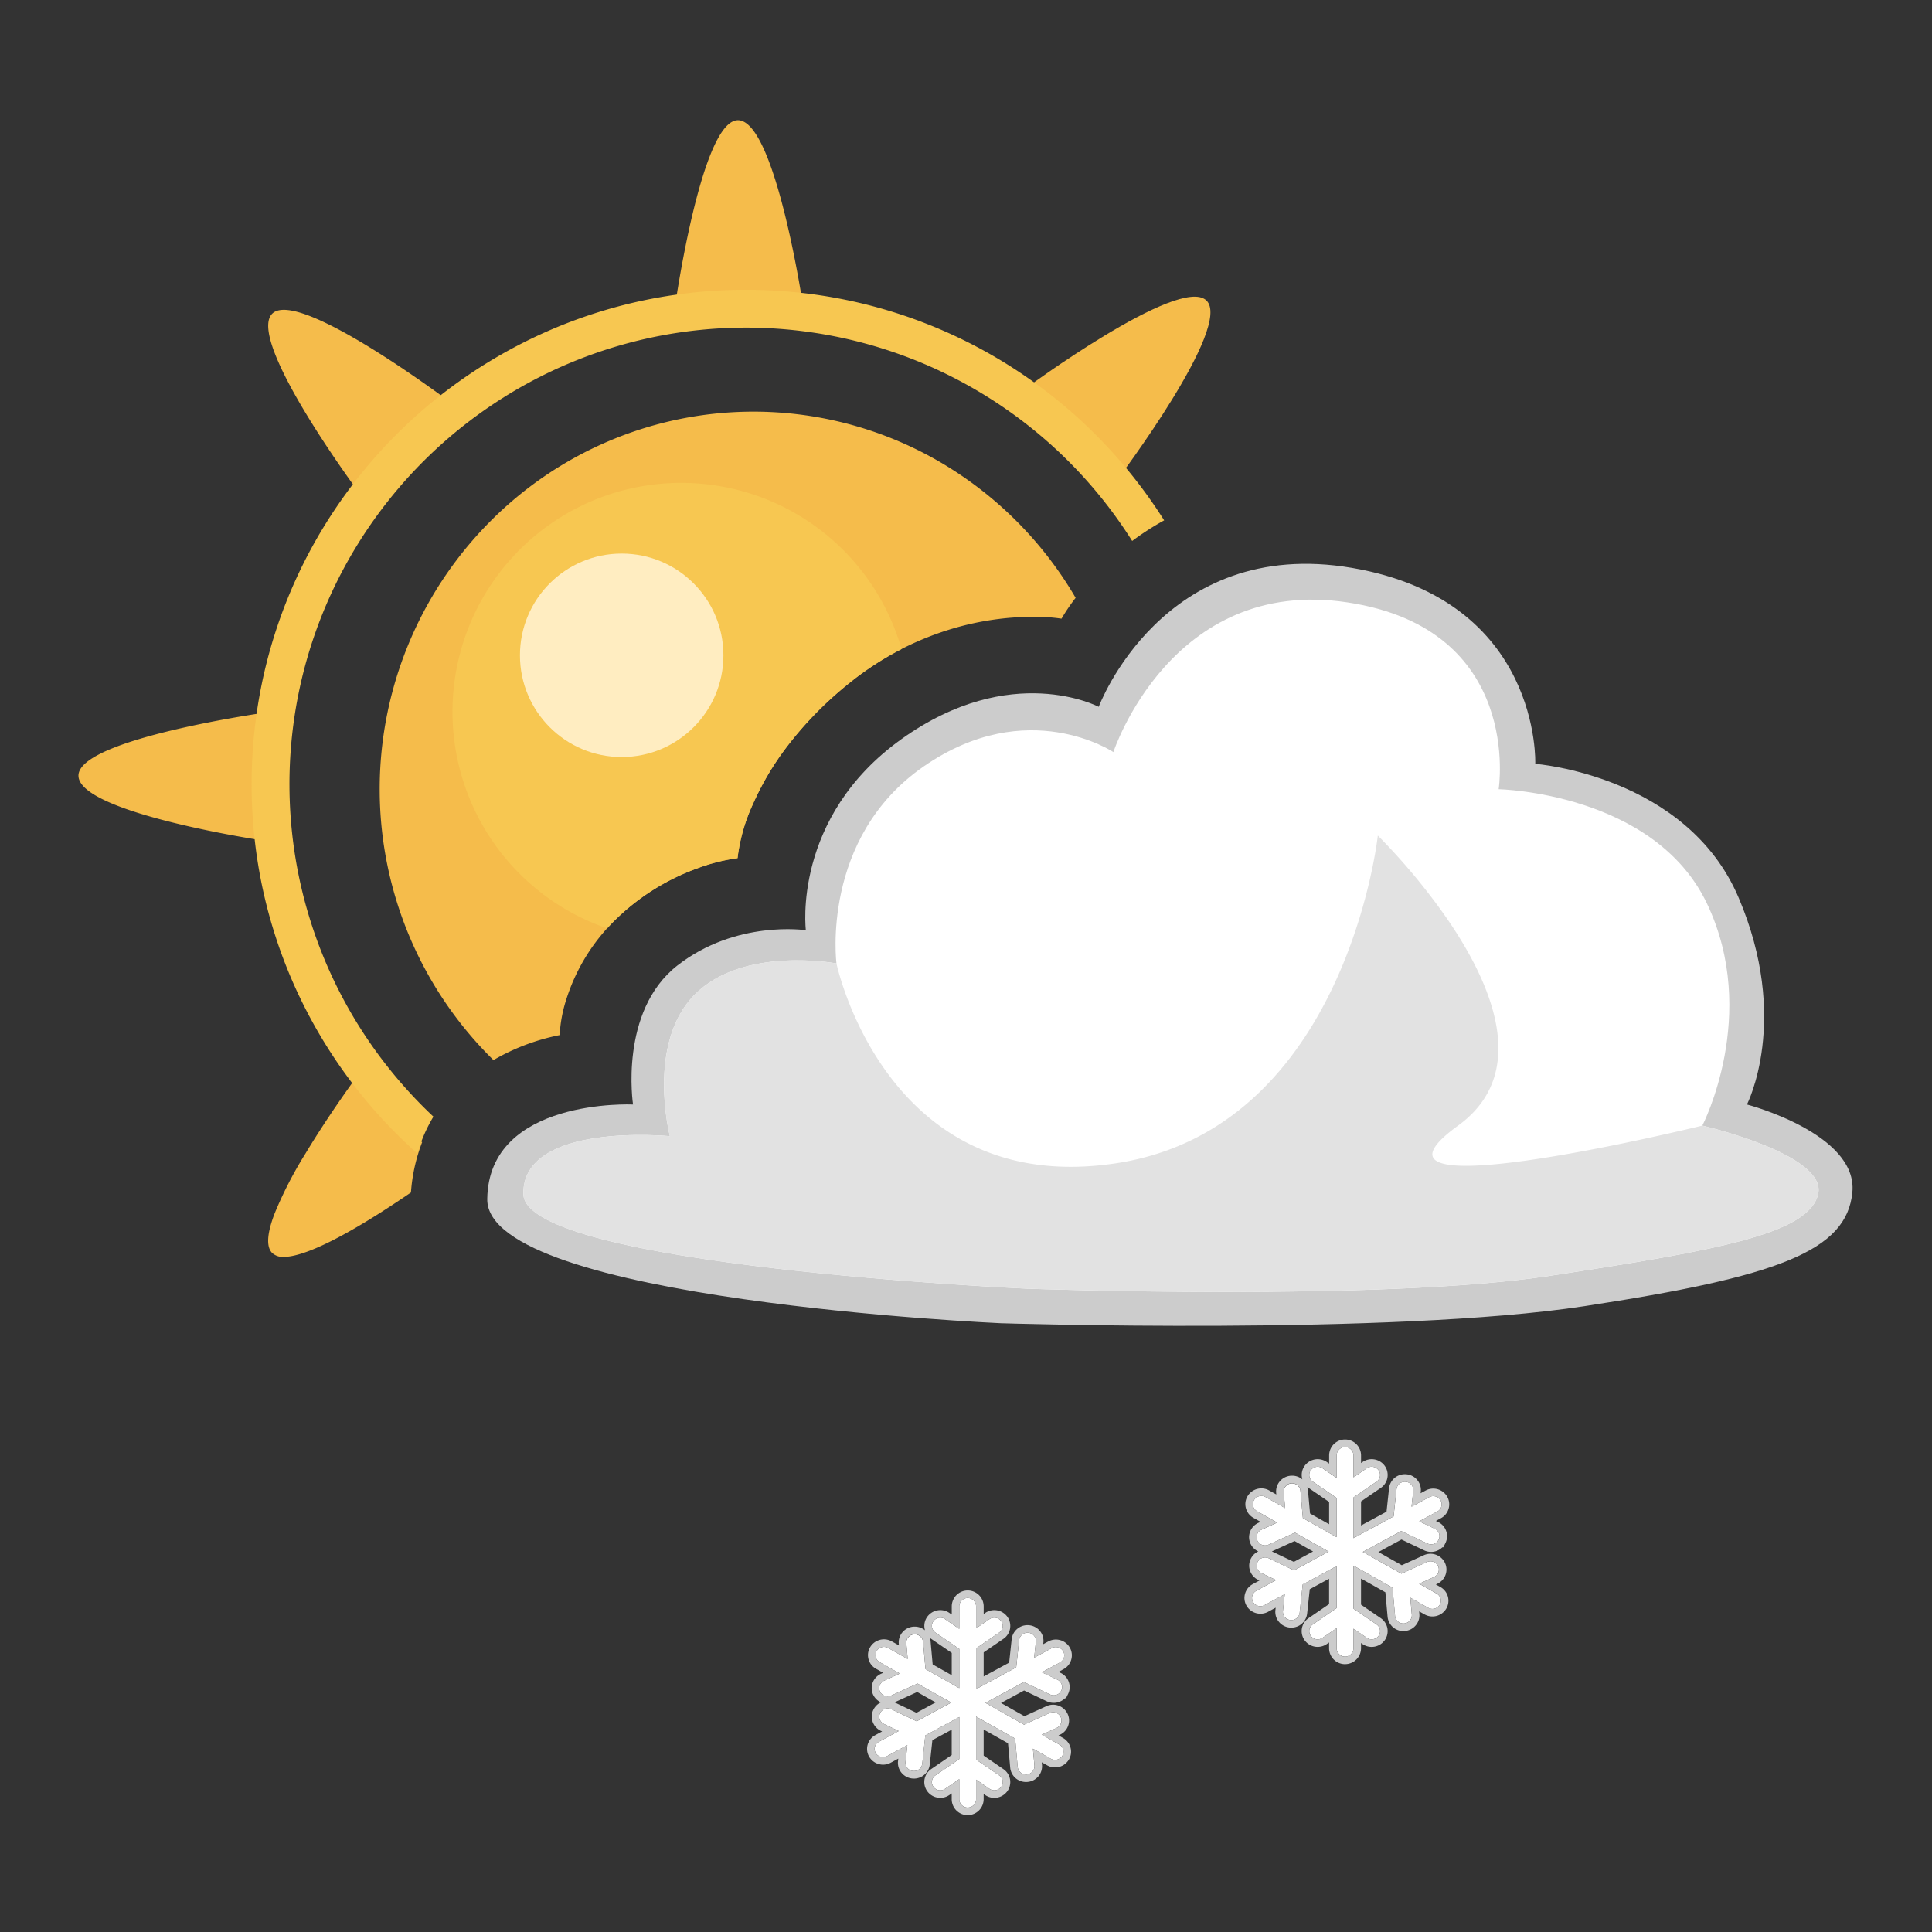 <svg xmlns="http://www.w3.org/2000/svg" xmlns:xlink="http://www.w3.org/1999/xlink" width="450" height="450" viewBox="0 0 450 450">
  <rect x="0" y="0" width="450" height="450" fill="#333333" stroke="none"/>
  <defs>
    <clipPath id="clip-_14">
      <rect width="450" height="450"/>
    </clipPath>
  </defs>
  <g id="_14" data-name="14" clip-path="url(#clip-_14)">
    <rect width="450" height="450" fill="rgba(255,255,255,0)"/>
    <g id="Group_35748" data-name="Group 35748" transform="translate(-0.096 0)">
      <rect id="Rectangle_4" data-name="Rectangle 4" width="450" height="450" transform="translate(0.096 0)" fill="red" opacity="0"/>
      <g id="Group_267" data-name="Group 267" transform="translate(18.372 28)">
        <path id="Path_1" data-name="Path 1" d="M-23196.707-23710.73s6.209-44.57,14.893-44.227,15.09,43.414,15.09,43.414-8.227-.822-15.09-.848A84.84,84.84,0,0,0-23196.707-23710.73Z" transform="translate(23335.523 23754.959)" fill="#f5bc4b"/>
        <path id="Path_3" data-name="Path 3" d="M0,0S6.208,44.566,14.891,44.232,29.977.81,29.977.81s-8.229.825-15.086.847A84.643,84.643,0,0,1,0,0Z" transform="translate(44.234 137.868) rotate(90)" fill="#f5bc4b"/>
        <path id="Path_6" data-name="Path 6" d="M0,0S6.207,44.566,14.89,44.231,29.979.417,29.979.417A125.7,125.7,0,0,1,14.89,1.657,84.729,84.729,0,0,1,0,0Z" transform="translate(86.866 65.886) rotate(135)" fill="#f5bc4b"/>
        <path id="Subtraction_28" data-name="Subtraction 28" d="M3.652,42.343a3.633,3.633,0,0,1-2.782-.971c-1.346-1.454-1.131-4.534.641-9.154A93.6,93.6,0,0,1,8.675,18.3C14.365,8.841,20.84.087,20.9,0c.042.051,5.289,6.454,10.069,11.268a60.585,60.585,0,0,0,4.9,4.359,40.276,40.276,0,0,0-2.611,11.717C15.13,39.74,7.153,42.342,3.652,42.343Z" transform="translate(44.185 222.406)" fill="#f5bc4b"/>
        <path id="Path_8" data-name="Path 8" d="M0,.542S6.207,45.108,14.89,44.773,30.227,0,30.227,0,21.7.914,14.838.937,0,.542,0,.542Z" transform="translate(241.56 84.146) rotate(-135)" fill="#f5bc4b"/>
        <path id="Subtraction_24" data-name="Subtraction 24" d="M38.614,201.182l0,0c-1.669-1.485-3.312-3.036-4.885-4.609a115.288,115.288,0,0,1-24.678-36.6A114.612,114.612,0,0,1,2.34,138.356a116.237,116.237,0,0,1,0-46.412A114.511,114.511,0,0,1,19.665,50.768,115.477,115.477,0,0,1,70.329,9.049,114.615,114.615,0,0,1,91.943,2.34a116.235,116.235,0,0,1,46.412,0,114.51,114.51,0,0,1,41.175,17.325,115.818,115.818,0,0,1,31.1,31.1c.651.963,1.3,1.952,1.921,2.939a65.4,65.4,0,0,0-7.448,4.8c-.58-.919-1.19-1.855-1.817-2.783a106.6,106.6,0,0,0-46.765-38.509,106.155,106.155,0,0,0-100.8,9.8A106.6,106.6,0,0,0,17.211,73.777a106.155,106.155,0,0,0,9.8,100.8,107.044,107.044,0,0,0,12.979,15.73c.768.768,1.562,1.538,2.358,2.286a36.113,36.113,0,0,0-3.734,8.585Z" transform="translate(40.327 39.495)" fill="#f7c751"/>
        <path id="Subtraction_25" data-name="Subtraction 25" d="M26.451,151.013h0a88.4,88.4,0,0,1-.962-125.267A86.687,86.687,0,0,1,53.148,6.908a86.252,86.252,0,0,1,77.7,5.037,87.985,87.985,0,0,1,31.2,31.4,43.785,43.785,0,0,0-3.29,4.853,42.324,42.324,0,0,0-6.654-.439,66.985,66.985,0,0,0-18.8,2.778,69.852,69.852,0,0,0-24.461,13.043,84.919,84.919,0,0,0-14.251,14.7,66.068,66.068,0,0,0-7.641,12.953A41.733,41.733,0,0,0,83.3,103.973a43.06,43.06,0,0,0-9.319,2.354,53.091,53.091,0,0,0-19.041,11.9,44.908,44.908,0,0,0-11.4,18.256,32.773,32.773,0,0,0-1.675,8.707,50.128,50.128,0,0,0-15.418,5.82Z" transform="translate(70.213 67.902)" fill="#f5bc4b"/>
        <path id="Subtraction_26" data-name="Subtraction 26" d="M36.04,103.766h0A53.343,53.343,0,0,1,32.56,4.19,53.355,53.355,0,0,1,104.6,38.713,71.782,71.782,0,0,0,91.955,47.02,84.918,84.918,0,0,0,77.7,61.722a66.069,66.069,0,0,0-7.642,12.952,41.749,41.749,0,0,0-3.653,12.737,43.038,43.038,0,0,0-9.318,2.354,53.079,53.079,0,0,0-19.039,11.9c-.692.68-1.368,1.385-2.01,2.1Z" transform="translate(87.103 84.474)" fill="#f7c751"/>
        <circle id="Ellipse_4" data-name="Ellipse 4" cx="23.695" cy="23.695" r="23.695" transform="translate(102.832 100.938)" fill="#ffedc1"/>
        <g id="Group_76" data-name="Group 76" transform="translate(95.213 103.322)">
          <path id="Path_77" data-name="Path 77" d="M-22028.238-22756.086s-119.824-5.312-119.539-28.914,33.957-22.031,33.957-22.031-3.336-21.727,10.352-32.391,29.9-8.2,29.9-8.2-3.285-26.234,22.283-44.523,45.932-7.508,45.932-7.508,14.855-39.918,59.012-32.359,42.668,45.641,42.668,45.641,35.2,2.648,47.35,31.125,1.957,48.215,1.957,48.215,25.893,6.758,24.551,20.473-17.369,19.625-62.406,26.5S-22028.238-22756.086-22028.238-22756.086Z" transform="translate(22147.777 22932.965)" fill="#ccc"/>
          <path id="Path_74" data-name="Path 74" d="M-22037.041-22775.068s-117.055-5.2-117.314-22.049,34.123-13.465,34.123-13.465-5.539-21.5,5.738-32.932,33.064-7.3,33.064-7.3-3.77-29.254,20.375-45.934,44.119-3.295,44.119-3.295,13.451-41.078,54.529-34.871,35.215,43.514,35.215,43.514,36.2.781,48.521,26.639-1.084,51.719-1.084,51.719,29.088,6.689,26.977,15.93-23.16,13.059-62.541,19.063S-22037.041-22775.068-22037.041-22775.068Z" transform="translate(22162.771 22943.898)" fill="#fff"/>
          <path id="Path_89" data-name="Path 89" d="M-22037.041-22798.764s-117.055-5.2-117.314-22.045,34.123-13.467,34.123-13.467-5.539-21.5,5.738-32.934,33.064-7.3,33.064-7.3,11.486,54.668,65.1,46.547,60.992-76.336,60.992-76.336a145.381,145.381,0,0,1,12.473,14.352c11.494,15,25.127,39.492,6.221,53.207-29.039,21.072,56.887,0,56.887,0s29.088,6.691,26.977,15.934-23.16,13.053-62.541,19.061S-22037.041-22798.764-22037.041-22798.764Z" transform="translate(22162.771 22967.592)" fill="#e2e2e2"/>
        </g>
        <g id="Group_34299" data-name="Group 34299" transform="translate(183.682 307.286)">
          <g id="Group_34677" data-name="Group 34677" transform="translate(87.9 0)">
            <path id="Union_102" data-name="Union 102" d="M19.718,46.849V42.182l-3.3,2.261a1.989,1.989,0,0,1-2.728-.471,1.887,1.887,0,0,1,.481-2.666l5.55-3.8V27.72l-7.912,4.286L11.1,38.588a1.949,1.949,0,0,1-2.153,1.7,1.926,1.926,0,0,1-1.743-2.1l.421-3.916L2.909,36.825a1.983,1.983,0,0,1-2.663-.746,1.891,1.891,0,0,1,.763-2.6l4.6-2.494L2.191,29.352a1.9,1.9,0,0,1-.9-2.56,1.979,1.979,0,0,1,2.619-.881L9.8,28.718l8.053-4.362L10,19.928l-6.14,2.8a1.979,1.979,0,0,1-2.6-.925,1.9,1.9,0,0,1,.948-2.543l3.655-1.666L1.189,14.955a1.891,1.891,0,0,1-.716-2.615,1.984,1.984,0,0,1,2.676-.7l4.559,2.572-.332-3.705a1.959,1.959,0,0,1,3.9-.334l.571,6.376,7.869,4.44v-9.13l-5.549-3.8A1.886,1.886,0,0,1,13.688,5.4a1.987,1.987,0,0,1,2.728-.47l3.3,2.259V1.958a1.958,1.958,0,0,1,3.917,0v5.1l3.117-2.133a1.989,1.989,0,0,1,2.728.47A1.886,1.886,0,0,1,29,8.061l-5.363,3.671v9.49l9.342-5.061.685-6.366a1.948,1.948,0,0,1,2.153-1.7,1.924,1.924,0,0,1,1.742,2.1l-.4,3.7,4.107-2.225a1.981,1.981,0,0,1,2.662.746,1.891,1.891,0,0,1-.763,2.6L38.947,17.3l3.623,1.727a1.893,1.893,0,0,1,.9,2.559h0a1.98,1.98,0,0,1-2.619.881l-6.088-2.9L25.8,24.423l9,5.077,5.938-2.706a1.978,1.978,0,0,1,2.6.926,1.9,1.9,0,0,1-.948,2.542l-3.453,1.573,4.065,2.294a1.89,1.89,0,0,1,.717,2.614,1.984,1.984,0,0,1-2.676.7l-4.173-2.354.351,3.924a1.928,1.928,0,0,1-1.78,2.074h0a1.945,1.945,0,0,1-2.121-1.74l-.591-6.595-9.1-5.135V37.635L29,41.306a1.885,1.885,0,0,1,.481,2.665,1.987,1.987,0,0,1-2.727.47l-3.119-2.134v4.542a1.958,1.958,0,1,1-3.917,0Z" transform="translate(1.759 1.758)" fill="#fff"/>
            <path id="Union_28_-_Outline" data-name="Union 28 - Outline" d="M22.435,49.566a1.958,1.958,0,0,0,1.959-1.959V43.065L27.512,45.2a1.988,1.988,0,0,0,2.728-.47,1.885,1.885,0,0,0-.481-2.664l-5.365-3.672V28.377l9.1,5.134.591,6.6a1.946,1.946,0,0,0,2.122,1.74,1.926,1.926,0,0,0,1.78-2.073l-.351-3.926L41.809,38.2a1.984,1.984,0,0,0,2.676-.7,1.891,1.891,0,0,0-.717-2.615L39.7,32.594l3.452-1.573a1.894,1.894,0,0,0,.948-2.543,1.976,1.976,0,0,0-2.6-.926l-5.938,2.705-9-5.077,8.961-4.854,6.088,2.9a1.977,1.977,0,0,0,2.619-.881h0a1.9,1.9,0,0,0-.9-2.558L39.7,18.061l4.218-2.285a1.891,1.891,0,0,0,.764-2.6,1.984,1.984,0,0,0-2.663-.747l-4.107,2.225.4-3.7a1.925,1.925,0,0,0-1.742-2.1,1.949,1.949,0,0,0-2.153,1.7l-.685,6.365-9.342,5.061V12.49l5.364-3.671a1.887,1.887,0,0,0,.481-2.666,1.988,1.988,0,0,0-2.728-.47L24.394,7.817v-5.1a1.959,1.959,0,1,0-3.918,0V7.942l-3.3-2.259a1.988,1.988,0,0,0-2.728.47,1.887,1.887,0,0,0,.481,2.666l5.549,3.8v9.132l-7.868-4.439-.571-6.376a1.947,1.947,0,0,0-2.122-1.74,1.927,1.927,0,0,0-1.78,2.074l.331,3.706L3.906,12.4a1.983,1.983,0,0,0-2.676.7,1.891,1.891,0,0,0,.718,2.614l4.673,2.636L2.966,20.015a1.9,1.9,0,0,0-.948,2.544,1.979,1.979,0,0,0,2.6.926l6.141-2.8,7.847,4.427-8.053,4.362L4.667,26.668a1.979,1.979,0,0,0-2.619.881,1.894,1.894,0,0,0,.9,2.56l3.423,1.632L1.768,34.236A1.891,1.891,0,0,0,1,36.837a1.982,1.982,0,0,0,2.663.747l4.715-2.554-.421,3.917A1.925,1.925,0,0,0,9.7,41.05h0a1.948,1.948,0,0,0,2.152-1.7l.708-6.583,7.912-4.286v9.788l-5.55,3.8a1.887,1.887,0,0,0-.481,2.666,1.988,1.988,0,0,0,2.728.47l3.3-2.261v4.668a1.959,1.959,0,0,0,1.959,1.959m0,1.758a3.721,3.721,0,0,1-3.717-3.717V46.273l-.553.378a3.747,3.747,0,0,1-5.15-.9,3.645,3.645,0,0,1,.918-5.141l4.785-3.275V31.43l-4.5,2.44L13.6,39.534a3.691,3.691,0,0,1-3.693,3.285c-.094,0-.189,0-.283-.011H9.614L9.523,42.8A3.7,3.7,0,0,1,7,41.439a3.618,3.618,0,0,1-.792-2.682l.063-.587L4.5,39.13A3.743,3.743,0,0,1-.525,37.7a3.609,3.609,0,0,1-.333-2.8A3.654,3.654,0,0,1,.931,32.69L2.5,31.841l-.3-.145a3.66,3.66,0,0,1-1.9-2.125,3.609,3.609,0,0,1,.186-2.808,3.675,3.675,0,0,1,1.734-1.7A3.7,3.7,0,0,1,.432,23.317,3.61,3.61,0,0,1,.3,20.505a3.66,3.66,0,0,1,1.942-2.091l.51-.232-1.663-.938A3.652,3.652,0,0,1-.665,15a3.609,3.609,0,0,1,.381-2.789A3.744,3.744,0,0,1,4.77,10.867l1.648.93-.034-.375a3.619,3.619,0,0,1,.84-2.668A3.7,3.7,0,0,1,9.766,7.439c.107-.009.215-.014.322-.014a3.732,3.732,0,0,1,2.4.858,3.708,3.708,0,0,1-.094-.4,3.613,3.613,0,0,1,.628-2.753,3.747,3.747,0,0,1,5.149-.9l.552.377V2.717a3.717,3.717,0,1,1,7.434,0V4.483l.366-.251a3.747,3.747,0,0,1,5.15.9,3.645,3.645,0,0,1-.918,5.141l-4.6,3.147v5.61l5.935-3.215.586-5.447a3.694,3.694,0,0,1,3.694-3.285,3.8,3.8,0,0,1,.387.02,3.7,3.7,0,0,1,2.519,1.36,3.615,3.615,0,0,1,.791,2.681l-.04.371,1.163-.63a3.744,3.744,0,0,1,5.029,1.424,3.61,3.61,0,0,1,.334,2.8,3.654,3.654,0,0,1-1.789,2.219l-1.18.639.505.241a3.661,3.661,0,0,1,1.9,2.125,3.608,3.608,0,0,1-.184,2.8l-.485.974H45.1a3.756,3.756,0,0,1-4.247.71L35.574,22.3,30.2,25.212l5.451,3.075,5.124-2.334a3.738,3.738,0,0,1,4.918,1.769,3.605,3.605,0,0,1,.136,2.808,3.66,3.66,0,0,1-1.942,2.092l-.306.14,1.056.6a3.651,3.651,0,0,1,1.75,2.249A3.611,3.611,0,0,1,46,38.4a3.745,3.745,0,0,1-5.053,1.336l-1.261-.711.053.595a3.617,3.617,0,0,1-.84,2.666A3.7,3.7,0,0,1,36.356,43.6c-.107.009-.215.014-.322.014a3.677,3.677,0,0,1-3.7-3.351l-.509-5.673-5.673-3.2v6.078l4.6,3.148a3.643,3.643,0,0,1,.917,5.139,3.747,3.747,0,0,1-5.149.9l-.368-.252v1.209A3.721,3.721,0,0,1,22.435,51.324ZM5.391,25.066l.032.015L10.505,27.5l4.471-2.422-4.3-2.425Zm8.886-8.835,4.442,2.506V13.543L13.935,10.27q-.148-.1-.284-.214a3.711,3.711,0,0,1,.136.718Z" transform="translate(1.001 1)" fill="#ccc"/>
          </g>
          <g id="Group_34676" data-name="Group 34676" transform="translate(0 35.16)">
            <path id="Union_103" data-name="Union 103" d="M19.718,46.849V42.182l-3.3,2.261a1.989,1.989,0,0,1-2.728-.471,1.887,1.887,0,0,1,.481-2.666l5.55-3.8V27.72l-7.912,4.286L11.1,38.588a1.949,1.949,0,0,1-2.153,1.7,1.926,1.926,0,0,1-1.743-2.1l.421-3.916L2.909,36.825a1.983,1.983,0,0,1-2.663-.746,1.891,1.891,0,0,1,.763-2.6l4.6-2.494L2.191,29.352a1.9,1.9,0,0,1-.9-2.56,1.979,1.979,0,0,1,2.619-.881L9.8,28.718l8.053-4.362L10,19.928l-6.14,2.8a1.979,1.979,0,0,1-2.6-.925,1.9,1.9,0,0,1,.948-2.543l3.655-1.666L1.189,14.955a1.891,1.891,0,0,1-.716-2.615,1.984,1.984,0,0,1,2.676-.7l4.559,2.572-.332-3.705a1.959,1.959,0,0,1,3.9-.334l.571,6.376,7.869,4.44v-9.13l-5.549-3.8A1.886,1.886,0,0,1,13.688,5.4a1.987,1.987,0,0,1,2.728-.47l3.3,2.259V1.958a1.958,1.958,0,0,1,3.917,0v5.1l3.117-2.133a1.989,1.989,0,0,1,2.728.47A1.886,1.886,0,0,1,29,8.061l-5.363,3.671v9.49l9.342-5.061.685-6.366a1.948,1.948,0,0,1,2.153-1.7,1.924,1.924,0,0,1,1.742,2.1l-.4,3.7,4.107-2.225a1.981,1.981,0,0,1,2.662.746,1.891,1.891,0,0,1-.763,2.6L38.947,17.3l3.623,1.727a1.893,1.893,0,0,1,.9,2.559h0a1.98,1.98,0,0,1-2.619.881l-6.088-2.9L25.8,24.423l9,5.077,5.938-2.706a1.978,1.978,0,0,1,2.6.926,1.9,1.9,0,0,1-.948,2.542l-3.453,1.573,4.065,2.294a1.89,1.89,0,0,1,.717,2.614,1.984,1.984,0,0,1-2.676.7l-4.173-2.354.351,3.924a1.928,1.928,0,0,1-1.78,2.074h0a1.945,1.945,0,0,1-2.121-1.74l-.591-6.595-9.1-5.135V37.635L29,41.306a1.885,1.885,0,0,1,.481,2.665,1.987,1.987,0,0,1-2.727.47l-3.119-2.134v4.542a1.958,1.958,0,1,1-3.917,0Z" transform="translate(1.759 1.758)" fill="#fff"/>
            <path id="Union_28_-_Outline-2" data-name="Union 28 - Outline" d="M22.435,49.566a1.958,1.958,0,0,0,1.959-1.959V43.065L27.512,45.2a1.988,1.988,0,0,0,2.728-.47,1.885,1.885,0,0,0-.481-2.664l-5.365-3.672V28.377l9.1,5.134.591,6.6a1.946,1.946,0,0,0,2.122,1.74,1.926,1.926,0,0,0,1.78-2.073l-.351-3.926L41.809,38.2a1.984,1.984,0,0,0,2.676-.7,1.891,1.891,0,0,0-.717-2.615L39.7,32.594l3.452-1.573a1.894,1.894,0,0,0,.948-2.543,1.976,1.976,0,0,0-2.6-.926l-5.938,2.705-9-5.077,8.961-4.854,6.088,2.9a1.977,1.977,0,0,0,2.619-.881h0a1.9,1.9,0,0,0-.9-2.558L39.7,18.061l4.218-2.285a1.891,1.891,0,0,0,.764-2.6,1.984,1.984,0,0,0-2.663-.747l-4.107,2.225.4-3.7a1.925,1.925,0,0,0-1.742-2.1,1.949,1.949,0,0,0-2.153,1.7l-.685,6.365-9.342,5.061V12.49l5.364-3.671a1.887,1.887,0,0,0,.481-2.666,1.988,1.988,0,0,0-2.728-.47L24.394,7.817v-5.1a1.959,1.959,0,1,0-3.918,0V7.942l-3.3-2.259a1.988,1.988,0,0,0-2.728.47,1.887,1.887,0,0,0,.481,2.666l5.549,3.8v9.132l-7.868-4.439-.571-6.376a1.947,1.947,0,0,0-2.122-1.74,1.927,1.927,0,0,0-1.78,2.074l.331,3.706L3.906,12.4a1.983,1.983,0,0,0-2.676.7,1.891,1.891,0,0,0,.718,2.614l4.673,2.636L2.966,20.015a1.9,1.9,0,0,0-.948,2.544,1.979,1.979,0,0,0,2.6.926l6.141-2.8,7.847,4.427-8.053,4.362L4.667,26.668a1.979,1.979,0,0,0-2.619.881,1.894,1.894,0,0,0,.9,2.56l3.423,1.632L1.768,34.236A1.891,1.891,0,0,0,1,36.837a1.982,1.982,0,0,0,2.663.747l4.715-2.554-.421,3.917A1.925,1.925,0,0,0,9.7,41.05h0a1.948,1.948,0,0,0,2.152-1.7l.708-6.583,7.912-4.286v9.788l-5.55,3.8a1.887,1.887,0,0,0-.481,2.666,1.988,1.988,0,0,0,2.728.47l3.3-2.261v4.668a1.959,1.959,0,0,0,1.959,1.959m0,1.758a3.721,3.721,0,0,1-3.717-3.717V46.273l-.553.378a3.747,3.747,0,0,1-5.15-.9,3.645,3.645,0,0,1,.918-5.141l4.785-3.275V31.43l-4.5,2.44L13.6,39.534a3.691,3.691,0,0,1-3.693,3.285c-.094,0-.189,0-.283-.011H9.614L9.523,42.8A3.7,3.7,0,0,1,7,41.439a3.618,3.618,0,0,1-.792-2.682l.063-.587L4.5,39.13A3.743,3.743,0,0,1-.525,37.7a3.609,3.609,0,0,1-.333-2.8A3.654,3.654,0,0,1,.931,32.69L2.5,31.841l-.3-.145a3.66,3.66,0,0,1-1.9-2.125,3.609,3.609,0,0,1,.186-2.808,3.675,3.675,0,0,1,1.734-1.7A3.7,3.7,0,0,1,.432,23.317,3.61,3.61,0,0,1,.3,20.505a3.66,3.66,0,0,1,1.942-2.091l.51-.232-1.663-.938A3.652,3.652,0,0,1-.665,15a3.609,3.609,0,0,1,.381-2.789A3.744,3.744,0,0,1,4.77,10.867l1.648.93-.034-.375a3.619,3.619,0,0,1,.84-2.668A3.7,3.7,0,0,1,9.766,7.439c.107-.009.215-.014.322-.014a3.732,3.732,0,0,1,2.4.858,3.708,3.708,0,0,1-.094-.4,3.613,3.613,0,0,1,.628-2.753,3.747,3.747,0,0,1,5.149-.9l.552.377V2.717a3.717,3.717,0,1,1,7.434,0V4.483l.366-.251a3.747,3.747,0,0,1,5.15.9,3.645,3.645,0,0,1-.918,5.141l-4.6,3.147v5.61l5.935-3.215.586-5.447a3.694,3.694,0,0,1,3.694-3.285,3.8,3.8,0,0,1,.387.02,3.7,3.7,0,0,1,2.519,1.36,3.615,3.615,0,0,1,.791,2.681l-.04.371,1.163-.63a3.744,3.744,0,0,1,5.029,1.424,3.61,3.61,0,0,1,.334,2.8,3.654,3.654,0,0,1-1.789,2.219l-1.18.639.505.241a3.661,3.661,0,0,1,1.9,2.125,3.608,3.608,0,0,1-.184,2.8l-.485.974H45.1a3.756,3.756,0,0,1-4.247.71L35.574,22.3,30.2,25.212l5.451,3.075,5.124-2.334a3.738,3.738,0,0,1,4.918,1.769,3.605,3.605,0,0,1,.136,2.808,3.66,3.66,0,0,1-1.942,2.092l-.306.14,1.056.6a3.651,3.651,0,0,1,1.75,2.249A3.611,3.611,0,0,1,46,38.4a3.745,3.745,0,0,1-5.053,1.336l-1.261-.711.053.595a3.617,3.617,0,0,1-.84,2.666A3.7,3.7,0,0,1,36.356,43.6c-.107.009-.215.014-.322.014a3.677,3.677,0,0,1-3.7-3.351l-.509-5.673-5.673-3.2v6.078l4.6,3.148a3.643,3.643,0,0,1,.917,5.139,3.747,3.747,0,0,1-5.149.9l-.368-.252v1.209A3.721,3.721,0,0,1,22.435,51.324ZM5.391,25.066l.032.015L10.505,27.5l4.471-2.422-4.3-2.425Zm8.886-8.835,4.442,2.506V13.543L13.935,10.27q-.148-.1-.284-.214a3.711,3.711,0,0,1,.136.718Z" transform="translate(1.001 1)" fill="#ccc"/>
          </g>
        </g>
      </g>
    </g>
  </g>
</svg>
